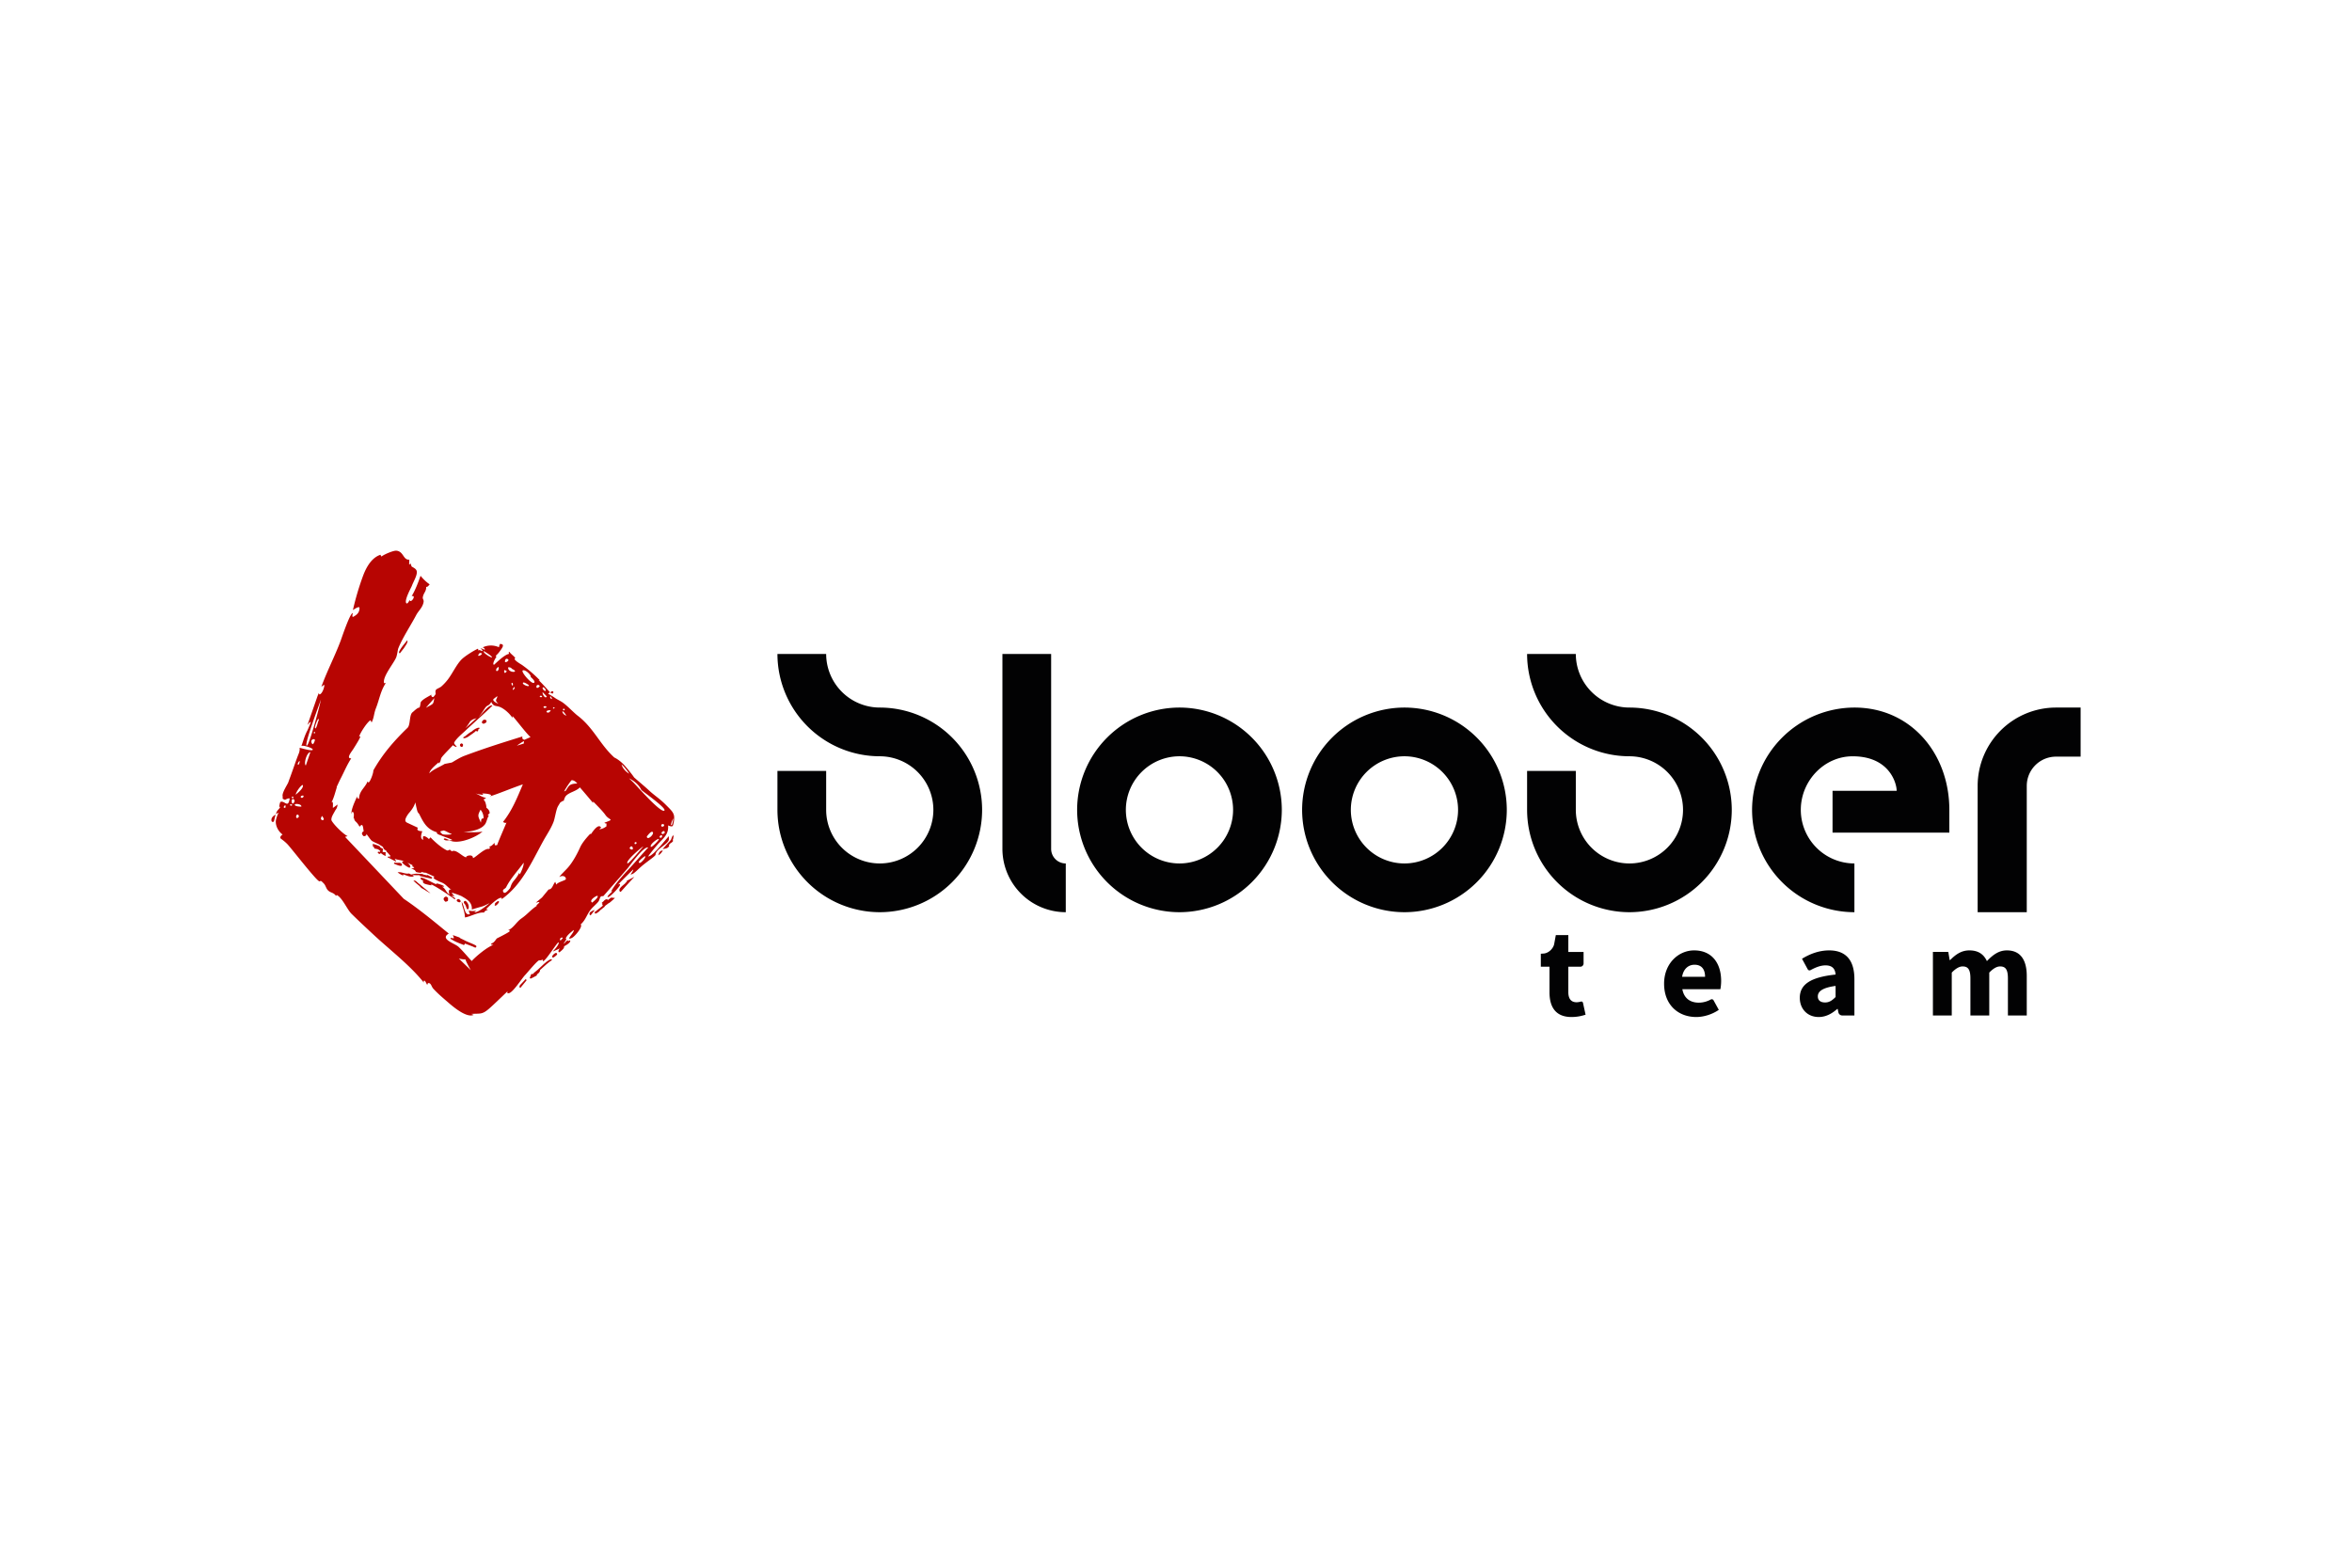 <svg xmlns="http://www.w3.org/2000/svg" xmlns:xlink="http://www.w3.org/1999/xlink" height="800" width="1200" viewBox="-60 -25.779 519.999 154.674"><defs><clipPath id="z" clipPathUnits="userSpaceOnUse"><use xlink:href="#a" transform="translate(-460.881 -41.774)" width="100%" height="100%"/></clipPath><clipPath id="y" clipPathUnits="userSpaceOnUse"><use xlink:href="#a" transform="translate(-464.772 -39.24)" width="100%" height="100%"/></clipPath><clipPath id="x" clipPathUnits="userSpaceOnUse"><use xlink:href="#a" transform="translate(-462.078 -41.04)" width="100%" height="100%"/></clipPath><clipPath id="w" clipPathUnits="userSpaceOnUse"><use xlink:href="#a" transform="translate(-464.176 -39.272)" width="100%" height="100%"/></clipPath><clipPath id="v" clipPathUnits="userSpaceOnUse"><use xlink:href="#a" transform="translate(-464.391 -37.623)" width="100%" height="100%"/></clipPath><clipPath id="u" clipPathUnits="userSpaceOnUse"><use xlink:href="#a" transform="translate(-462.887 -40.541)" width="100%" height="100%"/></clipPath><clipPath id="t" clipPathUnits="userSpaceOnUse"><use xlink:href="#a" transform="translate(-466 -47.534)" width="100%" height="100%"/></clipPath><clipPath id="s" clipPathUnits="userSpaceOnUse"><use xlink:href="#a" transform="translate(-465.685 -47.19)" width="100%" height="100%"/></clipPath><clipPath id="r" clipPathUnits="userSpaceOnUse"><use xlink:href="#a" transform="translate(-464.896 -46.473)" width="100%" height="100%"/></clipPath><clipPath id="q" clipPathUnits="userSpaceOnUse"><use xlink:href="#a" transform="translate(-462.076 -50.584)" width="100%" height="100%"/></clipPath><clipPath id="p" clipPathUnits="userSpaceOnUse"><use xlink:href="#a" transform="translate(-474.17 -43.69)" width="100%" height="100%"/></clipPath><clipPath id="o" clipPathUnits="userSpaceOnUse"><use xlink:href="#a" transform="translate(-462.688 -40.233)" width="100%" height="100%"/></clipPath><clipPath id="n" clipPathUnits="userSpaceOnUse"><use xlink:href="#a" transform="translate(-468.452 -36.16)" width="100%" height="100%"/></clipPath><clipPath id="m" clipPathUnits="userSpaceOnUse"><use xlink:href="#a" transform="translate(-469.106 -36.903)" width="100%" height="100%"/></clipPath><clipPath id="l" clipPathUnits="userSpaceOnUse"><use xlink:href="#a" transform="translate(-467.796 -35.743)" width="100%" height="100%"/></clipPath><clipPath id="k" clipPathUnits="userSpaceOnUse"><use xlink:href="#a" transform="translate(-466.404 -39.092)" width="100%" height="100%"/></clipPath><clipPath id="j" clipPathUnits="userSpaceOnUse"><use xlink:href="#a" transform="translate(-469.058 -48.788)" width="100%" height="100%"/></clipPath><clipPath id="i" clipPathUnits="userSpaceOnUse"><use xlink:href="#a" transform="translate(-470.734 -38.792)" width="100%" height="100%"/></clipPath><clipPath id="h" clipPathUnits="userSpaceOnUse"><use xlink:href="#a" transform="translate(-473.85 -41.422)" width="100%" height="100%"/></clipPath><clipPath id="g" clipPathUnits="userSpaceOnUse"><use xlink:href="#a" transform="translate(-472.41 -40.191)" width="100%" height="100%"/></clipPath><clipPath id="f" clipPathUnits="userSpaceOnUse"><use xlink:href="#a" transform="translate(-474.415 -42.092)" width="100%" height="100%"/></clipPath><clipPath id="e" clipPathUnits="userSpaceOnUse"><use xlink:href="#a" transform="translate(-465.038 -39.305)" width="100%" height="100%"/></clipPath><clipPath id="d" clipPathUnits="userSpaceOnUse"><use xlink:href="#a" transform="translate(-471.731 -39.456)" width="100%" height="100%"/></clipPath><clipPath id="c" clipPathUnits="userSpaceOnUse"><use xlink:href="#a" transform="translate(-456.223 -42.998)" width="100%" height="100%"/></clipPath><clipPath id="b" clipPathUnits="userSpaceOnUse"><use xlink:href="#a" transform="translate(-538.583 -45.874)" width="100%" height="100%"/></clipPath><path d="M0 841.89h595.276V0H0z" id="a"/></defs><path d="M0 0v2.235h-1.122a3.569 3.569 0 01-3.565-3.564v-5.753h2.236v5.753A1.33 1.33 0 00-1.122 0zm-5.063-8.821c-.38 0-.64-.202-.877-.441h-.021l-.062.371h-.7v-2.893h.858v1.952c.182.19.349.281.492.281.243 0 .357-.131.357-.547v-1.686h.858v1.952c.182.19.347.281.492.281.243 0 .357-.131.357-.547v-1.686h.858v1.796c0 .723-.28 1.167-.905 1.167-.383 0-.654-.222-.909-.487-.146.311-.392.487-.798.487m-6.229 5.362h5.317v1.036c0 2.572-1.76 4.665-4.334 4.658a4.67 4.67 0 01-4.646-4.646 4.664 4.664 0 014.658-4.671v2.219a2.443 2.443 0 00-2.438 2.537c.05 1.272 1.085 2.342 2.359 2.342 1.667 0 2.003-1.219 2.003-1.572h-2.919zm-4.587 1.036a4.664 4.664 0 01-4.659 4.658 2.443 2.443 0 00-2.44 2.44h-2.218A4.664 4.664 0 01-20.538.017a2.443 2.443 0 002.44-2.44 2.442 2.442 0 00-2.44-2.44 2.443 2.443 0 00-2.44 2.44v1.774h-2.218v-1.774a4.664 4.664 0 014.658-4.659 4.664 4.664 0 014.659 4.659m-10.241 0a4.664 4.664 0 01-4.659 4.658 4.664 4.664 0 01-4.658-4.658 4.664 4.664 0 014.658-4.659 4.664 4.664 0 014.659 4.659m-2.218 0a2.443 2.443 0 00-2.441-2.44 2.443 2.443 0 00-2.44 2.44 2.443 2.443 0 002.44 2.44 2.444 2.444 0 002.441-2.44m-8.023 0a4.664 4.664 0 01-4.658 4.658 4.664 4.664 0 01-4.659-4.658 4.664 4.664 0 014.659-4.659 4.664 4.664 0 014.658 4.659m-2.218 0a2.443 2.443 0 00-2.44-2.44 2.443 2.443 0 00-2.441 2.44 2.444 2.444 0 002.441 2.44 2.443 2.443 0 002.44-2.44m-7.616-4.659v2.219a.666.666 0 00-.666.665v8.873h-2.218v-8.873a2.888 2.888 0 012.884-2.884m-3.808 4.659a4.664 4.664 0 01-4.659 4.658 2.443 2.443 0 00-2.44 2.44h-2.218A4.664 4.664 0 01-54.662.017a2.443 2.443 0 002.44-2.44 2.442 2.442 0 00-2.44-2.44 2.443 2.443 0 00-2.44 2.44v1.774h-2.218v-1.774a4.664 4.664 0 014.658-4.659 4.664 4.664 0 014.659 4.659m25.561-6.541l-.129-.009v-.591h.395v-1.168c0-.671.284-1.122.999-1.122.281 0 .489.056.643.105l-.118.541a.076.076 0 01-.094.057.737.737 0 00-.198-.031c-.226 0-.375.132-.375.46v1.158h.548c.08 0 .146.066.146.147v.526h-.694v.768h-.569l-.078-.423c-.05-.206-.259-.402-.476-.418m5.482-1.375c0-.957.639-1.515 1.464-1.515.343 0 .73.121 1.026.326l-.238.434a.093.093 0 01-.124.039 1.146 1.146 0 00-.547-.146c-.386 0-.674.193-.75.612h1.73c.017.07.036.225.036.379 0 .79-.408 1.389-1.232 1.389-.695 0-1.365-.579-1.365-1.518m.821.317c.058.366.292.548.563.548.342 0 .481-.23.481-.548zm5.356-.96c0-.487.334-.872.862-.872.325 0 .598.152.842.366h.021l.032-.153a.179.179 0 01.176-.143h.553v1.654c0 .886-.409 1.309-1.149 1.309-.455 0-.869-.156-1.236-.381l.261-.481a.092.092 0 01.125-.037c.247.133.465.217.685.217.314 0 .44-.165.457-.418-1.144-.121-1.629-.451-1.629-1.061m.821.068c0 .219.198.393.808.476v-.506c-.152-.151-.282-.247-.477-.247-.203 0-.331.091-.331.277" transform="matrix(4.857 0 0 -4.857 399.999 45.544)" clip-path="url(#b)" fill="#020203"/><path d="M0 0c0-.149.113-.079.113-.079l.078.318S0 .149 0 0" transform="matrix(4.857 0 0 -4.857 0 59.517)" clip-path="url(#c)" fill="#b70502"/><path d="M0 0l-.05-.004-.148-.112.001.03-.068.012s-.07-.019-.122-.09l-.09-.08.039-.024-.009-.065s.015-.02.039-.025L-.8-.668l.036-.065s.118.027.229.163l.207.164-.01.015.177.134.031.013c.088.06.264.231.264.231l-.07.003H.063C.021-.008 0 0 0 0" transform="matrix(4.857 0 0 -4.857 75.32 76.718)" clip-path="url(#d)" fill="#b70502"/><path d="M0 0c-.07-.019-.068-.075-.028-.125.053-.049.073-.131.097-.196.015-.04.01-.051.051-.053.034-.002.037.002.045.04a.342.342 0 01-.088.286C.065-.035.039 0 .019.002.013.003 0 0 0 0" transform="matrix(4.857 0 0 -4.857 42.812 77.45)" clip-path="url(#e)" fill="#b70502"/><path d="M0 0c-.017-.019-.116-.133-.151-.168-.021-.021-.232-.263-.232-.263l.149.033c.087.026.109.051.138.093l.017.026-.021.018s.011.024.018.034c.019.027.037.053.061.066a.455.455 0 01.102.08C.11-.048.059-.01.095.03l.031.188L.05.138z" transform="matrix(4.857 0 0 -4.857 88.353 63.913)" clip-path="url(#f)" fill="#b70502"/><path d="M0 0l-.082-.079.007-.003c-.277-.219-.284-.28-.265-.352.008-.032.052-.042.055-.039.056.059.11.121.163.181l.116.13.344.374-.353-.184z" transform="matrix(4.857 0 0 -4.857 78.62 73.147)" clip-path="url(#g)" fill="#b70502"/><path d="M0 0s-.019-.045-.008-.039a.574.574 0 01.201.218C.097.178.028.128 0 0" transform="matrix(4.857 0 0 -4.857 85.61 67.17)" clip-path="url(#h)" fill="#b70502"/><path d="M0 0s-.071-.092-.003-.127c.012-.006.022-.018.022-.02l.147.191.035.046C.173.101.124.083 0 0" transform="matrix(4.857 0 0 -4.857 70.478 79.944)" clip-path="url(#i)" fill="#b70502"/><path d="M0 0c.012.047-.017.072-.062.062C-.096.056-.114.025-.138.003c.025-.024.073-.026.097-.051.023.024.022.025.041.048" transform="matrix(4.857 0 0 -4.857 62.338 31.392)" clip-path="url(#j)" fill="#b70502"/><path d="M0 0a.027.027 0 01.012-.003c.052-.002.133.106.133.106.026.034.05.069.025.093C.147.218.119.205.032.133.003.113-.011.09.004.049L-.017.046C-.026.014-.004.002 0 0" transform="matrix(4.857 0 0 -4.857 49.446 78.485)" clip-path="url(#k)" fill="#b70502"/><path d="M0 0s-.235-.247-.257-.274C-.278-.301-.285-.355-.275-.37c.016-.026.037-.028.037-.028l.288.354z" transform="matrix(4.857 0 0 -4.857 56.207 94.748)" clip-path="url(#l)" fill="#b70502"/><path d="M0 0c-.076-.059-.12-.129-.096-.159a.045.045 0 01.031-.016c.025-.001.052.019.076.037.125.091.122.119.105.146C.091.048.046.035 0 0" transform="matrix(4.857 0 0 -4.857 62.572 89.114)" clip-path="url(#m)" fill="#b70502"/><path d="M0 0c.198.182.395.358.542.453L.526.496C.391.479.224.321.048.154c-.106-.099-.214-.202-.32-.278l-.065-.07-.037.019s-.02-.001-.035-.031l-.06-.161.037-.026.051.02.239.128-.004.043c.141.085.154.176.147.199L0 0" transform="matrix(4.857 0 0 -4.857 59.394 92.726)" clip-path="url(#n)" fill="#b70502"/><path d="M0 0c.017-.034.236-.214.284-.253.029-.024.046-.082.153-.126C.46-.388.768-.59.778-.58c-.093.079-.481.397-.574.476-.015.012-.094.087-.11.093C.086-.008-.004.008 0 0" transform="matrix(4.857 0 0 -4.857 31.4 72.945)" clip-path="url(#o)" fill="#b70502"/><path d="M0 0c-.28.28-.507.415-.734.626-.22.205-.464.404-.7.612-.046.068-.17.24-.404.509-.21.241-.398.352-.499.399-.657.596-.941 1.348-1.662 1.9-.192.146-.5.485-.72.626-.094.06-.199.109-.291.168a3.253 3.253 0 01-.336.206c.006.035.064.05.084.067-.173.186-.336.383-.523.556l.065-.014a5.87 5.87 0 01-.802.693c-.054.041-.475.27-.319.326-.077.104-.195.172-.274.283l-.023-.007s-.019-.053.02-.086c-.217-.013-.687-.502-.698-.498-.096.035.076.315.121.379-.104 0 .034.086.11.19.133.181.299.378.046.381a.354.354 0 01-.046-.152.877.877 0 01-.746-.005.135.135 0 00.103-.091c-.016-.046-.146.071-.203.034A.14.14 0 00-8.333 7c-.026-.043-.13.088-.211.012.018.032.017.061-.001.087-.19-.082-.596-.339-.743-.486-.232-.232-.415-.639-.625-.913a2.214 2.214 0 00-.299-.321c-.066-.056-.204-.103-.239-.146-.028-.035-.034-.104-.023-.143a.113.113 0 00-.023-.098 1.134 1.134 0 00-.07-.084c-.043-.039-.13.032-.091.102-.156-.099-.346-.178-.471-.317-.041-.046-.029-.184-.075-.273-.098.001-.243-.157-.319-.215-.153-.119-.088-.573-.228-.709-.624-.605-1.127-1.183-1.555-1.938.01-.11-.144-.528-.219-.549-.028.008-.023.032-.043.049-.12-.299-.379-.424-.391-.793 0 0-.096 0-.08.118-.087-.188-.284-.6-.262-.801a.449.449 0 00.045.097c.087-.032.065-.205.049-.28l.022-.017c.04-.194.088-.09.252-.389.154.198.156-.013.187-.206-.035-.019-.069-.039-.076-.085-.009-.05.02-.081.06-.125a.04.04 0 01.026-.014.04.04 0 01.024.002l.059.022a.045.045 0 01.029.042l.001.04c.081-.106.183-.256.238-.307.044-.04.183-.099.33-.168l.181-.114c.034-.078.077-.15.121-.152.042-.002.03-.073.086-.1.048-.056.093-.113.145-.164-.039 0-.055-.009.007-.058-.118.008-.046.075-.152.004.135-.069.268-.139.4-.211a.53.53 0 01-.068.137c.14-.059.278-.052.438-.116-.039.011-.073 0-.102-.035.001-.07.303-.272.343-.254.116.053-.101.23-.099.227.08-.038.152-.078.232-.115-.003-.032-.009-.054-.009-.054l.102-.052c-.024.005-.029.005-.05-.036l-.104.005.163-.09c.022-.015.047-.08.073-.087a.844.844 0 01.198-.031c.037.003.015.006.03.036.002.006.134-.039.201-.034.128-.057.263-.119.412-.188-.248-.038.328-.264.32-.261.195-.078.259-.222.437-.321-.163.046-.123-.151-.087-.224-.167.095-.173.277-.345.36.361-.021-.429.235-.235.113-.032-.046-.706.39-.74.277.01-.007.01-.015-.001-.024.005-.023.056-.061.135-.11-.009-.003-.019-.008-.024-.019-.013-.025.012-.066.058-.094.049-.03.227-.067.326-.084l-.008.047c.468-.235 1.061-.683 1.073-.679.077.026-.087.131-.129.118l.007.033c.042.007.083-.015.123-.031-.068.07-.145.161-.134.171.016.016.408-.131.438-.149.229-.135.496-.271.47-.611.117.041.254.079.389.118l.077.021c.125.036.244.111.336.149-.08-.073-.547-.456-.685-.407l.085.073a.652.652 0 00-.34.001c.004-.011.025-.154.062-.156-.264-.127-.259.39-.385.546.004-.186.139-.404.148-.705.241.034.619.258.866.22 0 0 .011.028.035.054.025.026.11.064.148.08l-.085.028c.077.071.587.593.711.501l-.002-.05c.929.661 1.364 1.694 1.902 2.668.151.273.343.547.46.857.059.157.115.552.196.696.041.072.078.131.114.187a.393.393 0 01.099.063c.009.007.04-.005.048.004.014.016.021.065.03.087.016.038.035.088.06.121.144.182.486.224.648.406.264-.302.577-.679.601-.71a.1.1 0 00.009.063c.14-.147.43-.43.552-.607.186-.266.446-.172-.043-.355.01-.024.055-.036.104-.04-.019-.026-.011-.089-.009-.119a.61.61 0 00-.316-.14c-.005.012.014.035.075.074-.008.004-.016.019-.027.032-.009.011-.022.019-.025.021-.102.059-.257-.112-.414-.345l-.037.009s-.335-.339-.456-.61c-.121-.271-.325-.664-.559-.927-.117-.133-.274-.273-.395-.426.224.117.329-.036.299-.106-.024-.054-.388-.133-.43-.247 0 .016-.032.081-.046.13-.092-.073-.134-.353-.304-.344l-.3-.364c-.084-.076-.22-.178-.283-.241.41.13-.119-.182.066-.128-.306-.194-.422-.379-.721-.587-.241-.169-.352-.429-.613-.54.053.01.113-.021.062-.059-.117-.089-.562-.307-.562-.308-.043-.031-.095-.147-.187-.202-.059-.034-.173-.083.025-.095-.279-.091-.809-.532-.988-.736-.202.214-.393.452-.599.646-.172.162-.873.351-.444.606-.215.164-1.203 1.016-2.05 1.581l-2.673 2.822.117.032c-.213.099-.662.557-.736.723-.019.134.077.267.15.406.023.044.051.083.078.124a.44.44 0 01.049.186c-.014-.009-.201-.158-.21-.149-.013.013.039.371-.07.237.113.21.168.445.243.682-.009.034.021.081.044.131.052.114.116.246.131.274.181.348.274.596.485.928-.256-.017.039.333.093.421.076.126.467.726.263.554.033.156.363.669.514.755.017.01.027-.042.058-.097.123.249.093.384.202.663.158.405.205.785.457 1.15-.025-.025-.057-.031-.095-.016-.065.299.442.889.555 1.168.047.115.069.341.097.413.182.463.578 1.061.817 1.518.1.19.285.331.332.582.021.109-.05.138-.035.225.038.215.175.267.152.504.011-.121.166.092.161.08a2 2 0 00-.415.392c-.113-.321-.236-.646-.404-.927.25.053-.07-.372-.088-.171-.01-.015-.102-.214-.156-.15-.106.128.225.712.254.793.073.199.264.497.218.673-.027.1-.136.147-.229.203l-.056.148-.044-.065a.143.143 0 00-.015.022l.008.207c-.286-.021-.251.374-.587.409-.122.013-.514-.147-.656-.248-.067-.047-.038.075-.087.057-.484-.17-.714-.782-.796-1.009a12.58 12.58 0 01-.441-1.503c.019.008.303.216.3.091-.001-.206-.117-.305-.274-.392-.097-.054-.022.163-.034.164-.125.006-.524-1.192-.549-1.257-.279-.74-.608-1.354-.879-2.097l.114.081c.072.045-.06-.435-.204-.428-.025.001-.004.052-.029.057l-.059-.145-.454-1.305c.213.259.148.106.098-.016l-.096-.221.001-.001c-.124-.221-.199-.498-.279-.721.084.051.498-.086.514-.154.028-.117-.58.078-.597.074 0 0 .025-.109-.04-.268-.109-.262-.287-.803-.427-1.173l-.055-.153c-.071-.141-.273-.452-.252-.599.011-.077.002-.091.002-.107-.001-.017.015-.027.024-.033l.088-.04c.025.028.217.109.207.048-.073-.45-.231-.062-.414-.139-.028-.012-.061-.193-.056-.237.001-.006.046.016.057.039-.069-.165-.146-.137-.212-.351l.123.061a1.381 1.381 0 01-.123-.348c-.031-.193.068-.474.304-.651-.124-.075-.11-.156-.086-.18.01-.011.177-.124.296-.249l.002-.001c.187-.192 1.38-1.746 1.473-1.701.066.031.066.031.193-.099.078-.079.099-.21.173-.293.124-.141.268-.101.382-.272l.031.044c.261-.13.469-.656.678-.862.333-.328.675-.644 1.017-.963.738-.687 1.647-1.378 2.276-2.171-.012.016-.023.107.017.096.067-.026.089-.147.139-.198 0 .059.026.102.081.085.097-.031.105-.163.191-.256.216-.234.436-.417.677-.626.233-.202.835-.714 1.159-.564l-.108.044c.418.028.485-.04.812.242.21.182.556.523.851.8-.035-.055-.045-.106.03-.102.193.01.605.678.76.835.072.072.557.666.637.665.068-.002.085.002.195.041-.039-.025-.043-.06-.014-.081.125.027.657.888.696.857.063-.049-.159-.319-.248-.399-.013-.012.004-.013.035 0 .063.027.163.073.282.127-.052-.059-.075-.099-.067-.146.002-.019.009-.029.018-.031.021-.007.053.02.081.043.147.122.157.169.156.214a.05.05 0 00-.002.012c.163.088.295.184.281.255-.007.035-.066-.001-.106-.031.017.022.01.039-.022.051a.935.935 0 01-.151-.157l-.01.024c.052.081.173.257.077.19.05.175.23.29.365.412.064-.093-.413-.517-.077-.36.142.067.52.532.396.61.254.228.285.487.497.721.1.11.219.207.312.322.052.066.058.17.11.227.031.034.103.009.119.027.369.421.741.843 1.106 1.268.114.132.714 1.002.936.941-.008.002-.557-.619-.626-.696-.361-.409-.804-.831-1.072-1.312.017.015.047.019.062.008-.012-.013-.264-.23-.211-.256.084-.041.566.488.562.556-.004.084-.095.007-.121-.019.081.092.717.723.72.717.011-.032-.065-.16-.116-.209-.005-.006.011-.013.017-.013.128.002.312.24.574.448.271.215.539.392.542.449.01.272.626.493.607.717l-.004.125c-.153-.161-.71-.899-.93-.922-.044-.005.405.529.471.598.246.259.459.432.426.815A.538.538 0 01.259-.99h.003c.07-.003.082.062.108.203l.004.025a.668.668 0 01.012.13C.406-.389.273-.273 0 0m-6.993 6.179c.39-.173-.191-.207-.178.069a.168.168 0 00.178-.069m.11-.894l-.042-.053c-.119-.039.106.247.042.053m-.094.256a.112.112 0 00.018-.111c-.039-.05-.097.15-.018.111m-.335.997c.009.086.052.119.111.094.155-.065-.149-.224-.111-.094m-.014-.414c.022-.024.137-.017.062-.094-.111-.114-.096.13-.062.094m-.365.086l.081.065c.07-.205-.187-.278-.081-.065m-.121-1.383l.147.114c.009-.151-.162-.167.052-.346-.038.007-.335.143-.199.232m-.467 2.166c.04-.025.405-.242.371-.29-.019-.028-.429.208-.371.29m-.187-.091c.323.011-.253-.291 0 0m-.431-3.109c.153.126.135.079.293.148-.168-.155-.339-.307-.51-.459.081.098.153.202.217.311m-1.632 1.058c-.06-.313-.021-.233-.382-.443.121.153.26.29.382.443m2.873-6.653c-.009-.027-.017-.04-.023-.041l-.065-.007c-.058-.01-.039.101-.023.106-.097-.037-.113-.139-.273-.17.112-.085-.008-.063.013-.097.003-.006-.001-.008-.015-.005-.199.046-.638-.418-.731-.416.013.204-.36.098-.301.03-.189.032-.464.394-.667.274-.121.159-.119-.001-.225.05-.243.116-.578.411-.747.6.019-.032-.044-.042-.056-.096-.034.038-.214.196-.28.113.003-.017 0-.069.009-.144-.165.071-.063.307-.038.397-.329.003-.197.155-.197.155l-.48.224c-.117.055-.147.134.032.398.045.065.251.259.327.534.02-.092.071-.338.101-.42.021-.059.062-.076.088-.13.205-.416.358-.678.799-.814-.045-.082.144-.121.24-.164.1-.045.706-.234.323-.188-.129.042-.228.123-.257.04.056-.076.186-.059.255-.047.397-.225 1.266.153 1.52.406-.06-.06-.751-.044-.872-.036.343.032.775.09.975.354.081.107.1.307.188.411-.138-.061.027.111.028.095-.009.124-.06.176-.153.253 0 0 .007.063-.031.191a.373.373 0 01-.103.183c.053.011.087.049.126.065-.252.064-.273.125-.483.205-.002 0 .498-.126.295-.006.046.019.365-.009.416-.068L-7.988.38c.422.132.946.359 1.488.544-.263-.618-.483-1.181-.902-1.709.017-.023.131-.079.159-.021.003-.007-.352-.816-.413-.996m-2.482.626c.115.005.237-.113.406-.16-.048-.043-.389-.04-.433-.004-.221.177.051.126.027.164m1.711.945a.566.566 0 00.137-.396c-.125 0-.096-.066-.121-.191-.134.304-.161.304-.016.587m1.788-2.946l-.028.071c-.035-.059-.063-.146-.226-.337-.177-.209-.143-.309-.209-.384-.07-.084-.236-.284-.295-.132-.042.111.095.116.138.203.193.391.542.759.795 1.113.018-.169-.167-.519-.175-.534m.183 5.96l-.317-.099c.103.077.21.147.322.211l-.005-.112m.029.17c-.087.019-.117.07-.091.152-.892-.278-1.681-.522-2.648-.884-.231-.087-.513-.278-.572-.304l-.319-.062c-.224-.14-.566-.266-.697-.431.007.189.429.488.418.506l.013-.057c.103.104.075.196.119.265.077.119.399.433.526.574.004-.039.176-.106.166-.078-.021.055-.149.131-.107.205.112.199.37.397.545.567.156.15 1.21 1.096 1.188 1.105-.167.067-.507-.432-.641-.533.13.127.281.398.335.459.108.121.127.031.255.24.106-.235.22-.155.404-.235.212-.092.466-.325.578-.526a.128.128 0 00-.013.108c.021.017.639-.806.817-.948l-.276-.123m-.064 2.6c.039.046.259-.103.265-.12.036-.102-.335.038-.265.12m.492-.009c-.12-.058-.629.539-.496.571.141.034.403-.253.346-.296.033-.034.258-.222.15-.275m.161-.097c.058.011.093-.011.105-.064-.19-.177-.168.052-.105.064m.102-.52c.038.045.076.044.115-.003-.036-.046-.074-.045-.115.003m.206.394c.022-.02.122-.126.046-.147-.066.021-.106.069-.121.145.024.029.049.03.075.002m-.05-.219c-.004.003.172-.172.167-.181-.094-.158-.253.255-.167.181m.021-.664c-.009.058.129.055.133.01.004-.048-.125-.067-.133-.01m.3-.187c-.042-.059-.09-.075-.144-.049-.106.107.27.125.144.049m0 .667c.03.049.082-.086.092-.107-.063.006-.094.041-.092.107m.178-.541c-.058-.006-.065.011-.02.053.055.004.061-.013.02-.053m.423-.014c.051.01.07-.008.058-.054-.029-.044-.11.015-.058.054m-.047-.14c.023.091.15-.12.188-.173a.282.282 0 00-.188.173m.343-3.339c-.07-.054-.13-.161-.185-.249L-4.622.6c.104.208.322.503.338.51.016.008.141.007.258-.148-.131-.003-.262-.021-.336-.078M-17.308-.138c-.15-.048-.035.156.01.089l-.01-.089m.604 2.083c.091.152.021-.2-.043-.113.001.042.016.08.043.113m.191-1.063c.041-.154-.331-.43-.331-.429.054.207.312.501.331.429m-.496-.529c.021.03.074.01.064-.033-.014-.053-.099-.018-.064.033m-.008-.396a.073.073 0 00-.086.023c-.008.051.149.045.086-.023m.123.185c-.127-.285-.201.193-.032.1a.11.11 0 00.032-.1m.165-.733c-.147-.095-.094.211.007.122.036-.043.033-.083-.007-.122m.144.5c-.038.002-.307.003-.297.09.007.065.33.026.297-.09m.093.444a.08.08 0 00-.084-.043c-.138.078.156.164.084.043m.113 1.431c-.108.071.043.6.208.607l-.208-.607m.289.985c-.142.212.141.258.122.166.019.035-.068-.247-.122-.166m.074.491c.001.055.02.067.057.035-.001-.054-.02-.065-.057-.035m.206.532c.023.144-.107-.466-.153-.287-.014.051.127.434.165.397a.135.135 0 00-.012-.11m-.53-1.107c-.13.046.639 2.043.65 2.109-.043-.259-.545-2.147-.65-2.109m.695-3.392c-.078.075-.047.074-.003.195.114-.134.115-.199.003-.195m6.231-6.302c.109-.024.199-.037.311-.041-.034-.018.211-.444.23-.483l-.541.524m4.721.911a.316.316 0 01-.086-.094c-.112.1.12.206.086.094m1.35 1.638c-.182.105.224.342.244.307.047-.084-.197-.259-.244-.307m2.17 1.806c-.192.008.222.311.23.309.085-.027-.174-.311-.23-.309m.068 3.323C-1.025.585.096-.194-.066-.275-.249-.366-1.31.853-1.48 1.019l-.186.18c.28-.146.452-.314.561-.53M-.067-.932c-.017-.067-.059-.085-.126-.057-.044.107.102.14.126.057m-1.26-.839c-.066-.046-.095-.032-.087.041.064.045.093.031.087-.041m-.317-.221c.121.291.271-.213 0 0m-.362 3.823a1.34 1.34 0 00.169-.178c.07-.086.136-.175.178-.243-.163.087-.311.258-.347.421m.979-3.746c-.028-.033-.668-.807-.712-.759-.112.124.804.865.712.759m.17.463c-.001-.001.187.267.262.209.108-.083-.248-.423-.262-.209m.542-.141c-.032-.07-.334-.383-.362-.324-.06.126.42.455.362.324m.109.084c-.163-.004.002.179.044.095a.09.09 0 00-.044-.095m.09.169c-.201.007.082.262.075.055l-.075-.055m.458.66L.336-.713C.303-.896.29-.934.249-.933l-.012.002a.959.959 0 00.113.307L.342-.68" transform="matrix(4.857 0 0 -4.857 87.169 56.157)" clip-path="url(#p)" fill="#b70502"/><path d="M0 0c.29.353.386.536.327.583C.025.223-.125-.004 0 0" transform="matrix(4.857 0 0 -4.857 28.428 22.67)" clip-path="url(#q)" fill="#b70502"/><path d="M0 0a.033.033 0 01-.032.001C-.057-.013-.083-.027-.089-.06c-.006-.035.014-.057.041-.087A.031.031 0 01-.03-.156a.033.033 0 01.017.001l.04.015c.012.005.021.016.021.029l.001.062a.03.03 0 01-.015.028z" transform="matrix(4.857 0 0 -4.857 42.125 42.636)" clip-path="url(#r)" fill="#b70502"/><path d="M0 0c-.056.016-.168-.042-.21-.069a.81.81 0 01-.103-.074c-.017-.014-.01-.015-.031-.028-.013-.008-.029-.013-.043-.022C-.481-.25-.564-.324-.65-.39c-.016-.013-.067-.027-.075-.051-.012-.036.029-.036.055-.033a.433.433 0 01.173.073c.1.068.199.138.296.211.007.005.044.045.045.046.021.005.035-.023.064-.021.041.003.04.03.045.062.006.031-.006.016.024.042.012.01.071.047.023.061" transform="matrix(4.857 0 0 -4.857 45.956 39.16)" clip-path="url(#s)" fill="#b70502"/><path d="M0 0c-.031.016-.064.033-.109.017-.047-.018-.063-.053-.086-.1a.037.037 0 01-.002-.025.03.03 0 01.011-.016l.042-.03c.012-.009.031-.01.048-.001l.079.04a.05.05 0 01.026.034l.008.049A.03.03 0 010 0" transform="matrix(4.857 0 0 -4.857 47.487 37.486)" clip-path="url(#t)" fill="#b70502"/><path d="M0 0c-.126.014-.229-.02-.299-.035a1.94 1.94 0 01-.102.051c-.17-.043-.349.093-.517.046.025-.017.317-.222.254-.087.144-.042.382-.168.487-.076a4.845 4.845 0 01-.073.039c.122-.001.285-.003.343-.005L.091-.1l.525-.125.051.054-.217.114-.058-.011c-.066.022-.118.03-.157.037.003.003.008.012.007.013C.22-.002.039 0 0 0" transform="matrix(4.857 0 0 -4.857 32.364 71.447)" clip-path="url(#u)" fill="#b70502"/><path d="M0 0c-.007-.012-.02-.025-.017-.035.003-.013.051-.036.063-.043l.065-.039c.046-.026.094-.05.143-.072.093-.043.189-.079.286-.115.012-.005.043-.023.056-.021.008.002.005.005.014.011a.106.106 0 01.027.035c.004.015.009.008-.007.026.086-.035.285-.109.372-.143.021-.009.106-.055.126-.047a.175.175 0 01.038.049c.008.041-.096.082-.128.098C.956-.257.762-.18.68-.139l-.127.063c-.04.021-.094.039-.129.067C.402.009.397.018.371.027L.13.113.094.125A.668.668 0 01.137.012C.162-.035.067-.017 0 0" transform="matrix(4.857 0 0 -4.857 39.673 85.617)" clip-path="url(#v)" fill="#b70502"/><path d="M0 0l.059.022a.046.046 0 01.029.042l.002.09a.044.044 0 01-.021.04l-.05.031a.045.045 0 01-.046.001C-.064.206-.102.186-.11.137c-.009-.05.02-.081.06-.125a.051.051 0 01.026-.014A.04.04 0 010 0" transform="matrix(4.857 0 0 -4.857 38.626 77.612)" clip-path="url(#w)" fill="#b70502"/><path d="M0 0c-.102.009-.147-.018-.252.016L-.28-.037c.058-.019.247-.118.338-.099a.04.04 0 01.031.046C.083-.047.053-.018 0 0" transform="matrix(4.857 0 0 -4.857 28.436 69.02)" clip-path="url(#x)" fill="#b70502"/><path d="M0 0c.026-.007.067.035.078.047C.044.098.015.161-.051.148-.095.14-.127.105-.105.058-.095.035-.027.007 0 0" transform="matrix(4.857 0 0 -4.857 41.52 77.762)" clip-path="url(#y)" fill="#b70502"/><path d="M0 0c.011-.029.009-.031.022-.059.021-.044.05-.029.091-.038.032-.008.059-.019.085-.021.025-.021.107-.077.105-.078a.039.039 0 01-.014-.049C.257-.228.165-.209.19-.282c.008-.023.069-.045.069-.045-.006 0 .052-.015.057.047.052-.053.201-.149.22-.131a.127.127 0 01.024.033c-.001.013-.029.02-.031.033-.002.009.017.04.017.042 0 0 .031.028-.014.046-.044.019-.096.004-.12.02-.016.011.004.084.019.13a2.794 2.794 0 01-.132.075C.298-.011.285.009.259.023.164.072.051.099-.05.136l.029-.08-.05.019C-.051.059-.04.001 0 0" transform="matrix(4.857 0 0 -4.857 22.625 65.457)" clip-path="url(#z)" fill="#b70502"/></svg>